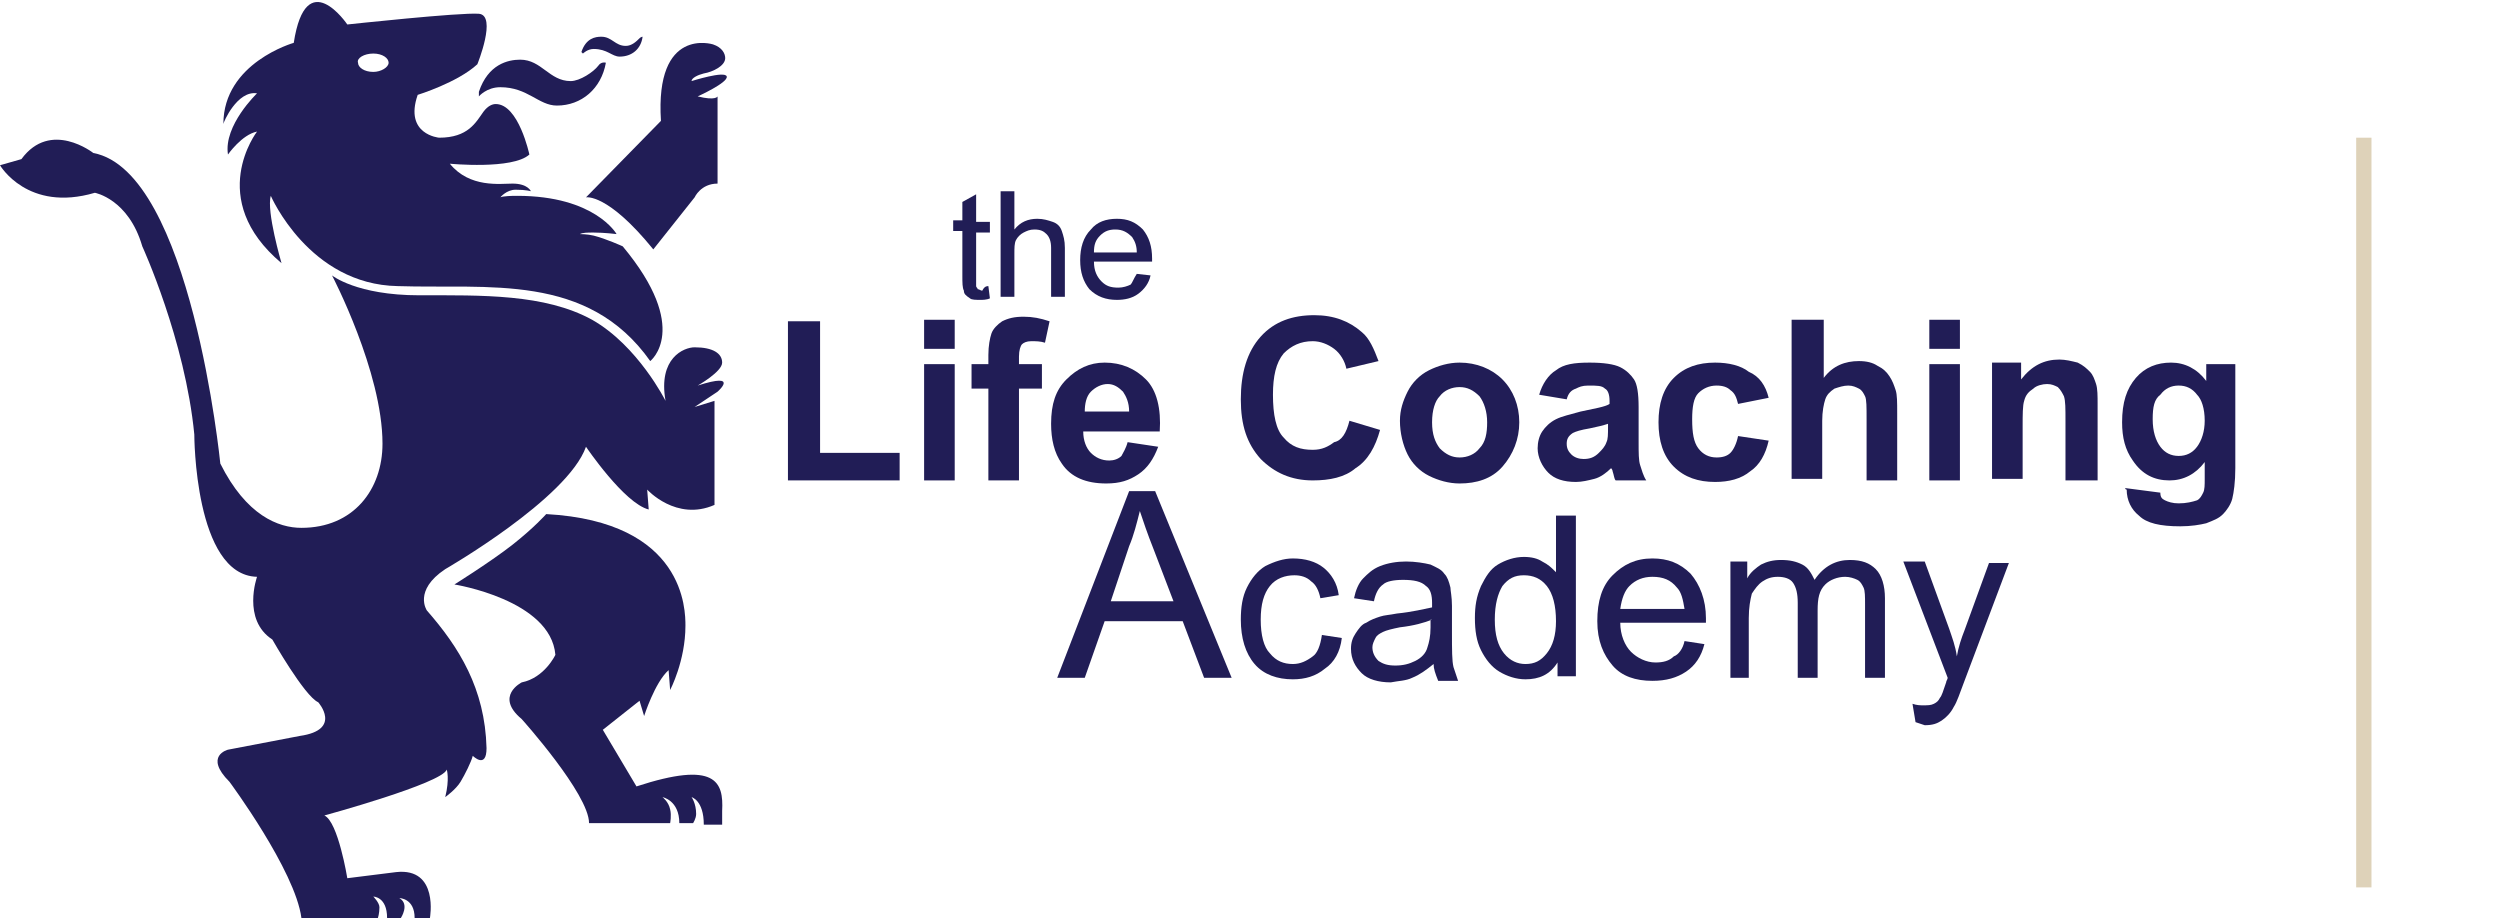 <?xml version="1.0" encoding="UTF-8"?>
<!-- Generator: Adobe Illustrator 26.0.3, SVG Export Plug-In . SVG Version: 6.00 Build 0)  -->
<svg xmlns="http://www.w3.org/2000/svg" xmlns:xlink="http://www.w3.org/1999/xlink" version="1.1" id="Layer_1" x="0px" y="0px" viewBox="0 0 163.4 60" style="enable-background:new 0 0 163.4 60;" xml:space="preserve">
<style type="text/css">
	.st0{fill:#211D56;}
	.st1{fill-rule:evenodd;clip-rule:evenodd;fill:#211D56;}
	.st2{fill:#DED2B9;}
</style>
<g>
	<path class="st0" d="M31.3,6.3c0,0,0.5-0.6,1.4-0.6c1.8,0,2.5,1.2,3.7,1.2c1.6,0,2.9-1.1,3.2-2.8c0,0-0.3-0.1-0.5,0.2   c-0.3,0.4-1.2,1-1.8,1c-1.4,0-1.9-1.4-3.3-1.4c-0.8,0-2.1,0.3-2.7,2.1L31.3,6.3z"></path>
	<path class="st0" d="M38.8,3.2c0.9,0,1.2,0.5,1.7,0.5c0.8,0,1.4-0.5,1.5-1.3c0,0-0.1,0-0.2,0.1C41.6,2.7,41.3,3,40.9,3   c-0.7,0-0.9-0.6-1.6-0.6c-0.4,0-1,0.1-1.3,1l0.1,0.1C38.1,3.5,38.4,3.2,38.8,3.2z"></path>
	<path class="st0" d="M38.3,12.9c0,0,1.4-0.3,4.4,3.4l2.7-3.4c0,0,0.4-0.9,1.5-0.9V6.3c0,0-0.1,0.3-1.3,0c0,0,2-0.9,1.9-1.3   c-0.1-0.4-2.3,0.3-2.3,0.3c0-0.2,0.4-0.4,0.8-0.5c0.6-0.1,1.4-0.5,1.4-1c0-0.3-0.2-0.7-0.8-0.9c0,0-3.8-1.2-3.4,5L38.3,12.9z"></path>
	<path class="st0" d="M16.8,6.1c0,0-2.2,2.1-1.9,4c0,0,0.9-1.3,1.9-1.5c0,0-3.4,4.4,1.6,8.6c0,0-1-3.4-0.7-4.4c0,0,2.5,5.8,8.3,5.9   c5.9,0.2,12.4-0.9,16.5,4.9c0,0,2.7-2.1-1.8-7.5c0,0-1.1-0.5-1.9-0.7c-0.4-0.1-0.9-0.1-0.9-0.1c0.2-0.1,0.5-0.1,0.9-0.1   c0.7,0,1.5,0.1,1.5,0.1s-1.4-2.5-6.5-2.5c-1,0-1.1,0.1-1.1,0.1s0.4-0.5,1-0.5c0.7,0,1,0.1,1,0.1S34.5,12,33.5,12   c-0.8,0-2.8,0.3-4.1-1.3c0,0,4.1,0.4,5.2-0.6c0,0-0.7-3.3-2.2-3.3c-0.2,0-0.5,0.1-0.8,0.5c-0.5,0.7-1,1.7-2.9,1.7   c0,0-2.3-0.2-1.4-2.8c0,0,2.6-0.8,3.9-2c0,0,1.3-3.2,0.1-3.3c-1.2-0.1-8.6,0.7-8.6,0.7s-2.7-4-3.5,1.2c0,0-4.6,1.3-4.6,5.3   C14.6,8,15.5,5.9,16.8,6.1z M24.4,3.5c0.6,0,1,0.3,1,0.6c0,0.3-0.5,0.6-1,0.6c-0.6,0-1-0.3-1-0.6C23.3,3.8,23.8,3.5,24.4,3.5z"></path>
	<path class="st0" d="M27.9,39.9c0,0-0.9-1.3,1.2-2.7c0,0,8-4.6,9.2-8c0,0,2.5,3.7,4.1,4.1l-0.1-1.3c0,0,1.9,2.1,4.4,1v-6.8   l-1.3,0.4l1.5-1c0,0,1.5-1.3-1.3-0.4c0,0,1.6-0.9,1.6-1.5s-0.6-1-1.8-1c-0.7,0-2.4,0.7-1.9,3.5c0,0-1.8-3.6-4.8-5.3   c-3.1-1.7-7.2-1.6-11.3-1.6c-4.1,0-5.7-1.3-5.7-1.3S25,24.3,25,29c0,3-1.9,5.5-5.3,5.5c-1.5,0-3.6-0.8-5.3-4.2   c0,0-1.9-19.1-8.3-20.3c0,0-2.8-2.2-4.7,0.4L0,10.8c0,0,1.8,3.1,6.2,1.8c0,0,2.2,0.4,3.1,3.5c0,0,2.8,6.1,3.4,12.3   c0,0,0,9.2,4.1,9.3c0,0-1,2.8,1,4.1c0,0,2.1,3.7,3,4.1c0,0,1.6,1.8-1.2,2.2l-4.7,0.9c0,0-1.6,0.4,0.1,2.1c0,0,4.3,5.8,4.7,8.9h5   c0,0,0.1-0.3,0.1-0.7c0-0.3-0.4-0.7-0.4-0.7s0.9,0,0.9,1.4h0.9c0,0,0.6-0.9-0.1-1.3c0,0,1,0,1,1.3h1c0,0,0.6-3.3-2.2-3l-3.2,0.4   c0,0-0.6-3.7-1.5-4.1c0,0,7.7-2.1,8-3c0,0,0.2,0.6-0.1,1.8c0,0,0.7-0.5,1-1c0.3-0.5,0.7-1.3,0.8-1.7c0,0,0.9,0.9,0.9-0.5   C31.7,45,30,42.3,27.9,39.9L27.9,39.9z"></path>
	<path class="st0" d="M41.6,51.4l-2.2-3.7l2.4-1.9l0.3,1c0,0,0.7-2.2,1.6-3l0.1,1.3c0,0,1-1.9,1-4.2c0-1,0-6.8-9.1-7.3   c0,0-0.8,0.9-2.2,2c-1.4,1.1-3.8,2.6-3.8,2.6s6.3,1,6.6,4.6c0,0-0.7,1.5-2.2,1.8c0,0-1.8,0.9,0,2.4c0,0,4.4,4.9,4.4,6.8h5.3   c0,0,0.1-0.5,0-0.9c-0.1-0.5-0.5-0.8-0.5-0.8s1.1,0.2,1.1,1.7h0.9c0,0,0.2-0.3,0.2-0.6c0-0.7-0.3-1.1-0.3-1.1s0.8,0.2,0.8,1.8h1.2   c0,0,0-0.5,0-0.9C47.3,51.1,46.8,49.7,41.6,51.4z"></path>
	<path class="st0" d="M51.5,31.4V21h2.1v8.6h5.2v1.8L51.5,31.4z"></path>
	<path class="st1" d="M62.4,31.4h-2v-7.6h2V31.4z M62.4,22.8h-2v-1.9h2V22.8z"></path>
	<path class="st0" d="M63.5,23.8h1.1v-0.6c0-0.6,0.1-1.1,0.2-1.4c0.1-0.3,0.4-0.6,0.7-0.8c0.4-0.2,0.8-0.3,1.4-0.3   c0.6,0,1.1,0.1,1.7,0.3l-0.3,1.4c-0.3-0.1-0.6-0.1-0.9-0.1c-0.3,0-0.5,0.1-0.6,0.2c-0.1,0.1-0.2,0.4-0.2,0.8v0.5h1.5v1.6h-1.5v6h-2   v-6h-1.1L63.5,23.8z"></path>
	<path class="st1" d="M73.8,26.9c0-0.6-0.2-1-0.4-1.3c-0.3-0.3-0.6-0.5-1-0.5c-0.4,0-0.8,0.2-1.1,0.5c-0.3,0.3-0.4,0.8-0.4,1.3H73.8   z M73.7,28.9l2,0.3C75.4,30,75,30.6,74.4,31c-0.6,0.4-1.2,0.6-2.1,0.6c-1.3,0-2.3-0.4-2.9-1.3c-0.5-0.7-0.7-1.6-0.7-2.6   c0-1.3,0.3-2.2,1-2.9c0.7-0.7,1.5-1.1,2.5-1.1c1.1,0,2,0.4,2.7,1.1c0.7,0.7,1,1.9,0.9,3.4h-5c0,0.6,0.2,1.1,0.5,1.4   c0.3,0.3,0.7,0.5,1.2,0.5c0.3,0,0.6-0.1,0.8-0.3C73.4,29.6,73.6,29.3,73.7,28.9z"></path>
	<path class="st0" d="M88.2,27.5l2,0.6c-0.3,1.1-0.8,2-1.6,2.5c-0.7,0.6-1.7,0.8-2.8,0.8c-1.4,0-2.5-0.5-3.4-1.4   c-0.9-1-1.3-2.2-1.3-3.9c0-1.7,0.4-3.1,1.3-4.1c0.9-1,2.1-1.4,3.5-1.4c1.3,0,2.3,0.4,3.1,1.1c0.5,0.4,0.8,1.1,1.1,1.9l-2.1,0.5   c-0.1-0.5-0.4-1-0.8-1.3c-0.4-0.3-0.9-0.5-1.4-0.5c-0.8,0-1.4,0.3-1.9,0.8c-0.5,0.6-0.7,1.5-0.7,2.7c0,1.3,0.2,2.3,0.7,2.8   c0.5,0.6,1.1,0.8,1.9,0.8c0.6,0,1-0.2,1.4-0.5C87.7,28.8,88,28.3,88.2,27.5z"></path>
	<path class="st1" d="M93.6,27.6c0,0.8,0.2,1.3,0.5,1.7c0.4,0.4,0.8,0.6,1.3,0.6c0.5,0,1-0.2,1.3-0.6c0.4-0.4,0.5-1,0.5-1.7   c0-0.7-0.2-1.3-0.5-1.7c-0.4-0.4-0.8-0.6-1.3-0.6c-0.5,0-1,0.2-1.3,0.6C93.8,26.2,93.6,26.8,93.6,27.6z M91.5,27.5   c0-0.7,0.2-1.3,0.5-1.9c0.3-0.6,0.8-1.1,1.4-1.4c0.6-0.3,1.3-0.5,2-0.5c1.1,0,2.1,0.4,2.8,1.1c0.7,0.7,1.1,1.7,1.1,2.8   c0,1.1-0.4,2.1-1.1,2.9c-0.7,0.8-1.7,1.1-2.8,1.1c-0.7,0-1.4-0.2-2-0.5c-0.6-0.3-1.1-0.8-1.4-1.4C91.7,29.1,91.5,28.3,91.5,27.5z"></path>
	<path class="st1" d="M105.1,27.7c-0.3,0.1-0.7,0.2-1.2,0.3c-0.6,0.1-0.9,0.2-1.1,0.3c-0.3,0.2-0.4,0.4-0.4,0.7   c0,0.3,0.1,0.5,0.3,0.7c0.2,0.2,0.5,0.3,0.8,0.3c0.4,0,0.7-0.1,1-0.4c0.2-0.2,0.4-0.4,0.5-0.7c0.1-0.2,0.1-0.5,0.1-1L105.1,27.7z    M102.4,26.1l-1.8-0.3c0.2-0.7,0.6-1.3,1.1-1.6c0.5-0.4,1.2-0.5,2.2-0.5c0.9,0,1.6,0.1,2,0.3c0.4,0.2,0.7,0.5,0.9,0.8   c0.2,0.3,0.3,0.9,0.3,1.8l0,2.3c0,0.7,0,1.2,0.1,1.5c0.1,0.3,0.2,0.7,0.4,1h-2c-0.1-0.1-0.1-0.3-0.2-0.6c0-0.1-0.1-0.2-0.1-0.2   c-0.3,0.3-0.7,0.6-1.1,0.7s-0.8,0.2-1.2,0.2c-0.8,0-1.4-0.2-1.8-0.6c-0.4-0.4-0.7-1-0.7-1.6c0-0.4,0.1-0.8,0.3-1.1   c0.2-0.3,0.5-0.6,0.9-0.8c0.4-0.2,0.9-0.3,1.6-0.5c0.9-0.2,1.6-0.3,1.9-0.5v-0.2c0-0.4-0.1-0.7-0.3-0.8c-0.2-0.2-0.5-0.2-1.1-0.2   c-0.4,0-0.6,0.1-0.8,0.2C102.7,25.5,102.5,25.7,102.4,26.1z"></path>
	<path class="st0" d="M115.6,26l-2,0.4c-0.1-0.4-0.2-0.7-0.5-0.9c-0.2-0.2-0.5-0.3-0.9-0.3c-0.5,0-0.9,0.2-1.2,0.5   c-0.3,0.3-0.4,0.9-0.4,1.7c0,0.9,0.1,1.5,0.4,1.9c0.3,0.4,0.7,0.6,1.2,0.6c0.4,0,0.7-0.1,0.9-0.3c0.2-0.2,0.4-0.6,0.5-1.1l2,0.3   c-0.2,0.9-0.6,1.6-1.2,2c-0.6,0.5-1.4,0.7-2.3,0.7c-1.1,0-2-0.3-2.7-1c-0.7-0.7-1-1.7-1-2.9c0-1.2,0.3-2.2,1-2.9   c0.7-0.7,1.6-1,2.7-1c0.9,0,1.7,0.2,2.2,0.6C115,24.6,115.4,25.2,115.6,26z"></path>
	<path class="st0" d="M119.2,20.9v3.8c0.6-0.8,1.4-1.1,2.3-1.1c0.5,0,0.9,0.1,1.2,0.3c0.4,0.2,0.6,0.4,0.8,0.7   c0.2,0.3,0.3,0.6,0.4,0.9c0.1,0.3,0.1,0.8,0.1,1.5v4.4h-2v-4c0-0.8,0-1.3-0.1-1.5c-0.1-0.2-0.2-0.4-0.4-0.5   c-0.2-0.1-0.4-0.2-0.7-0.2c-0.3,0-0.6,0.1-0.9,0.2c-0.3,0.2-0.5,0.4-0.6,0.7c-0.1,0.3-0.2,0.8-0.2,1.4v3.8h-2V20.9L119.2,20.9z"></path>
	<path class="st1" d="M128.1,31.4h-2v-7.6h2V31.4z M128.1,22.8h-2v-1.9h2V22.8z"></path>
	<path class="st0" d="M137,31.4h-2v-3.9c0-0.8,0-1.3-0.1-1.6c-0.1-0.2-0.2-0.4-0.4-0.6c-0.2-0.1-0.4-0.2-0.7-0.2   c-0.3,0-0.7,0.1-0.9,0.3c-0.3,0.2-0.5,0.4-0.6,0.8c-0.1,0.3-0.1,0.9-0.1,1.7v3.4h-2v-7.6h1.9v1.1c0.7-0.9,1.5-1.3,2.5-1.3   c0.4,0,0.8,0.1,1.2,0.2c0.4,0.2,0.6,0.4,0.8,0.6c0.2,0.2,0.3,0.5,0.4,0.8c0.1,0.3,0.1,0.8,0.1,1.3V31.4z"></path>
	<path class="st1" d="M140.7,27.4c0,0.8,0.2,1.4,0.5,1.8c0.3,0.4,0.7,0.6,1.2,0.6c0.5,0,0.9-0.2,1.2-0.6c0.3-0.4,0.5-1,0.5-1.7   c0-0.8-0.2-1.4-0.5-1.7c-0.3-0.4-0.7-0.6-1.2-0.6c-0.5,0-0.9,0.2-1.2,0.6C140.8,26.1,140.7,26.6,140.7,27.4z M138.9,31.9l2.3,0.3   c0,0.3,0.1,0.4,0.3,0.5c0.2,0.1,0.5,0.2,0.9,0.2c0.5,0,0.9-0.1,1.2-0.2c0.2-0.1,0.3-0.3,0.4-0.5c0.1-0.2,0.1-0.5,0.1-0.9v-1.1   c-0.6,0.8-1.4,1.2-2.3,1.2c-1,0-1.8-0.4-2.4-1.3c-0.5-0.7-0.7-1.5-0.7-2.5c0-1.3,0.3-2.2,0.9-2.9c0.6-0.7,1.4-1,2.3-1   c0.9,0,1.7,0.4,2.3,1.2v-1.1h1.9v6.8c0,0.9-0.1,1.6-0.2,2c-0.1,0.4-0.4,0.8-0.6,1c-0.3,0.3-0.6,0.4-1.1,0.6c-0.4,0.1-1,0.2-1.7,0.2   c-1.3,0-2.2-0.2-2.7-0.7c-0.5-0.4-0.8-1-0.8-1.7C138.9,32,138.9,31.9,138.9,31.9z"></path>
	<path class="st1" d="M72.6,39.3h4.1l-1.3-3.4c-0.4-1-0.7-1.9-0.9-2.5c-0.2,0.8-0.4,1.6-0.7,2.3L72.6,39.3z M69.1,44.3l4.7-12.2h1.7   l5,12.2h-1.8l-1.4-3.7h-5.1l-1.3,3.7L69.1,44.3z"></path>
	<path class="st0" d="M86.4,41.5l1.3,0.2c-0.1,0.9-0.5,1.6-1.1,2c-0.6,0.5-1.3,0.7-2.1,0.7c-1,0-1.9-0.3-2.5-1   c-0.6-0.7-0.9-1.7-0.9-2.9c0-0.8,0.1-1.5,0.4-2.1c0.3-0.6,0.7-1.1,1.2-1.4c0.6-0.3,1.2-0.5,1.8-0.5c0.8,0,1.5,0.2,2,0.6   c0.5,0.4,0.9,1,1,1.8l-1.2,0.2c-0.1-0.5-0.3-0.9-0.6-1.1c-0.3-0.3-0.7-0.4-1.1-0.4c-0.6,0-1.2,0.2-1.6,0.7   c-0.4,0.5-0.6,1.2-0.6,2.2c0,1,0.2,1.8,0.6,2.2c0.4,0.5,0.9,0.7,1.5,0.7c0.5,0,0.9-0.2,1.3-0.5C86.1,42.7,86.3,42.2,86.4,41.5z"></path>
	<path class="st1" d="M93.6,40.5c-0.5,0.2-1.2,0.4-2.1,0.5c-0.5,0.1-0.9,0.2-1.1,0.3c-0.2,0.1-0.4,0.2-0.5,0.4   c-0.1,0.2-0.2,0.4-0.2,0.6c0,0.3,0.1,0.6,0.4,0.9c0.3,0.2,0.6,0.3,1.1,0.3c0.5,0,0.9-0.1,1.3-0.3c0.4-0.2,0.7-0.5,0.8-0.9   c0.1-0.3,0.2-0.7,0.2-1.3V40.5z M93.7,43.4c-0.5,0.4-0.9,0.7-1.4,0.9c-0.4,0.2-0.9,0.2-1.4,0.3c-0.8,0-1.5-0.2-1.9-0.6   c-0.4-0.4-0.7-0.9-0.7-1.6c0-0.4,0.1-0.7,0.3-1c0.2-0.3,0.4-0.6,0.7-0.7c0.3-0.2,0.6-0.3,0.9-0.4c0.3-0.1,0.6-0.1,1.1-0.2   c1-0.1,1.8-0.3,2.3-0.4c0-0.2,0-0.3,0-0.3c0-0.5-0.1-0.9-0.4-1.1c-0.3-0.3-0.8-0.4-1.5-0.4c-0.6,0-1.1,0.1-1.3,0.3   c-0.3,0.2-0.5,0.6-0.6,1.1l-1.3-0.2c0.1-0.5,0.3-1,0.6-1.3c0.3-0.3,0.6-0.6,1.1-0.8c0.5-0.2,1.1-0.3,1.7-0.3c0.6,0,1.2,0.1,1.6,0.2   c0.4,0.2,0.7,0.3,0.9,0.6c0.2,0.2,0.3,0.5,0.4,0.9c0,0.2,0.1,0.6,0.1,1.2v1.7c0,1.2,0,1.9,0.1,2.3c0.1,0.3,0.2,0.6,0.3,0.9h-1.3   C93.8,44,93.7,43.7,93.7,43.4L93.7,43.4z"></path>
	<path class="st1" d="M97.7,40.5c0,1,0.2,1.7,0.6,2.2c0.4,0.5,0.9,0.7,1.4,0.7c0.6,0,1-0.2,1.4-0.7c0.4-0.5,0.6-1.2,0.6-2.1   c0-1-0.2-1.8-0.6-2.3s-0.9-0.7-1.5-0.7c-0.6,0-1,0.2-1.4,0.7C97.9,38.8,97.7,39.5,97.7,40.5z M101.8,44.3v-1   c-0.5,0.8-1.2,1.1-2.1,1.1c-0.6,0-1.2-0.2-1.7-0.5c-0.5-0.3-0.9-0.8-1.2-1.4c-0.3-0.6-0.4-1.3-0.4-2.1c0-0.8,0.1-1.4,0.4-2.1   c0.3-0.6,0.6-1.1,1.1-1.4c0.5-0.3,1.1-0.5,1.7-0.5c0.5,0,0.9,0.1,1.2,0.3c0.4,0.2,0.6,0.4,0.9,0.7v-3.7h1.3v10.5H101.8z"></path>
	<path class="st1" d="M105.9,39.8h4.2c-0.1-0.6-0.2-1.1-0.5-1.4c-0.4-0.5-0.9-0.7-1.6-0.7c-0.6,0-1.1,0.2-1.5,0.6   C106.2,38.6,106,39.1,105.9,39.8z M110.1,41.9l1.3,0.2c-0.2,0.8-0.6,1.4-1.2,1.8c-0.6,0.4-1.3,0.6-2.2,0.6c-1.1,0-2-0.3-2.6-1   c-0.6-0.7-1-1.6-1-2.9c0-1.3,0.3-2.3,1-3c0.7-0.7,1.5-1.1,2.6-1.1c1,0,1.8,0.3,2.5,1c0.6,0.7,1,1.7,1,2.9c0,0.1,0,0.2,0,0.3h-5.6   c0,0.8,0.3,1.5,0.7,1.9c0.4,0.4,1,0.7,1.6,0.7c0.5,0,0.9-0.1,1.2-0.4C109.7,42.8,110,42.4,110.1,41.9z"></path>
	<path class="st0" d="M113.1,44.3v-7.6h1.1v1.1c0.2-0.4,0.6-0.7,0.9-0.9c0.4-0.2,0.8-0.3,1.3-0.3c0.6,0,1,0.1,1.4,0.3   c0.4,0.2,0.6,0.6,0.8,1c0.6-0.9,1.4-1.3,2.3-1.3c0.8,0,1.3,0.2,1.7,0.6c0.4,0.4,0.6,1.1,0.6,1.9v5.2h-1.3v-4.8c0-0.5,0-0.9-0.1-1.1   c-0.1-0.2-0.2-0.4-0.4-0.5c-0.2-0.1-0.5-0.2-0.8-0.2c-0.5,0-1,0.2-1.3,0.5c-0.4,0.4-0.5,0.9-0.5,1.7v4.4h-1.3v-4.9   c0-0.6-0.1-1-0.3-1.3s-0.6-0.4-1-0.4c-0.4,0-0.7,0.1-1,0.3c-0.3,0.2-0.5,0.5-0.7,0.8c-0.1,0.4-0.2,0.9-0.2,1.6v3.9L113.1,44.3z"></path>
	<path class="st0" d="M125.2,47.2L125,46c0.3,0.1,0.5,0.1,0.7,0.1c0.3,0,0.5,0,0.7-0.1c0.2-0.1,0.3-0.2,0.4-0.4   c0.1-0.1,0.2-0.4,0.4-1c0-0.1,0.1-0.2,0.1-0.3l-2.9-7.6h1.4l1.6,4.4c0.2,0.6,0.4,1.1,0.5,1.8c0.1-0.6,0.3-1.2,0.5-1.7l1.6-4.4h1.3   l-2.9,7.7c-0.3,0.8-0.5,1.4-0.7,1.7c-0.2,0.4-0.5,0.7-0.8,0.9c-0.3,0.2-0.6,0.3-1.1,0.3C125.8,47.4,125.5,47.3,125.2,47.2   L125.2,47.2z"></path>
	<path class="st0" d="M64.6,18.7l0.1,0.8c-0.2,0.1-0.5,0.1-0.6,0.1c-0.3,0-0.6,0-0.7-0.1C63.1,19.3,63,19.2,63,19   c-0.1-0.2-0.1-0.5-0.1-1v-2.9h-0.6v-0.7h0.6v-1.2l0.9-0.5v1.8h0.9v0.7h-0.9v3c0,0.2,0,0.4,0,0.5c0,0.1,0.1,0.1,0.1,0.2   c0.1,0,0.2,0.1,0.3,0.1C64.3,18.8,64.4,18.7,64.6,18.7z"></path>
	<path class="st0" d="M65.4,19.5v-7h0.9V15c0.4-0.5,0.9-0.7,1.5-0.7c0.4,0,0.7,0.1,1,0.2c0.3,0.1,0.5,0.3,0.6,0.6   c0.1,0.3,0.2,0.6,0.2,1.1v3.2h-0.9v-3.2c0-0.4-0.1-0.7-0.3-0.9c-0.2-0.2-0.4-0.3-0.8-0.3c-0.3,0-0.5,0.1-0.7,0.2   c-0.2,0.1-0.4,0.3-0.5,0.5c-0.1,0.2-0.1,0.5-0.1,0.9v2.8H65.4z"></path>
	<path class="st1" d="M71.5,16.5h2.8c0-0.4-0.1-0.7-0.3-1c-0.3-0.3-0.6-0.5-1.1-0.5c-0.4,0-0.7,0.1-1,0.4   C71.6,15.7,71.5,16,71.5,16.5z M74.3,17.9l0.9,0.1c-0.1,0.5-0.4,0.9-0.8,1.2c-0.4,0.3-0.9,0.4-1.4,0.4c-0.7,0-1.3-0.2-1.8-0.7   c-0.4-0.5-0.6-1.1-0.6-1.9c0-0.8,0.2-1.5,0.7-2c0.4-0.5,1-0.7,1.7-0.7c0.7,0,1.2,0.2,1.7,0.7c0.4,0.5,0.6,1.1,0.6,1.9   c0,0.1,0,0.1,0,0.2h-3.8c0,0.6,0.2,1,0.5,1.3c0.3,0.3,0.6,0.4,1.1,0.4c0.3,0,0.6-0.1,0.8-0.2C74,18.5,74.1,18.2,74.3,17.9z"></path>
</g>
<path class="st2" d="M154,9h1v49h-1V9z"></path>
</svg>
